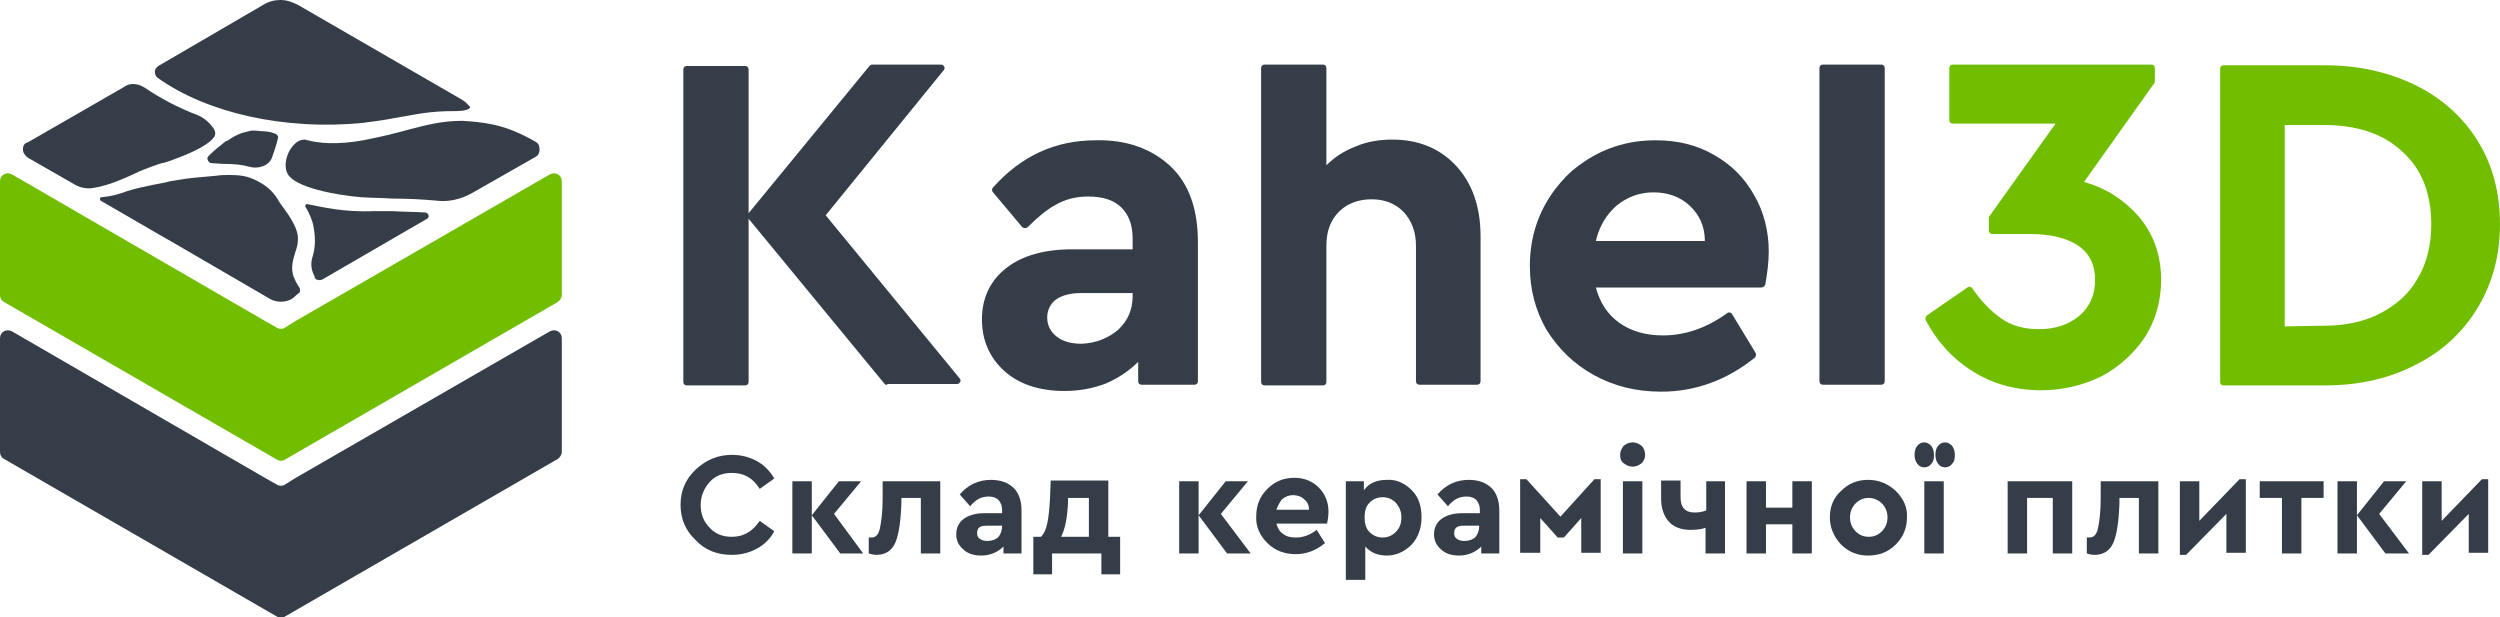 <?xml version="1.0" encoding="utf-8"?>
<!-- Generator: Adobe Illustrator 26.2.1, SVG Export Plug-In . SVG Version: 6.00 Build 0)  -->
<svg version="1.1" id="Слой_1" xmlns="http://www.w3.org/2000/svg" xmlns:xlink="http://www.w3.org/1999/xlink" x="0px" y="0px"
	 viewBox="0 0 360 88.9" style="enable-background:new 0 0 360 88.9;" xml:space="preserve">
<style type="text/css">
	.st0{fill:#353E48;}
	.st1{fill:#71BE00;}
</style>
<g>
	<g>
		<g>
			<path class="st0" d="M41,69.8c-0.3,0.2-0.8,0.2-1.1,0l-1.6-0.9L1.7,47.7c-0.8-0.4-1.7,0.1-1.7,1v16.4c0,0.4,0.2,0.8,0.6,1
				l39.3,22.7c0.3,0.2,0.8,0.2,1.1,0l39.3-22.7c0.3-0.2,0.6-0.6,0.6-1V48.7c0-0.9-0.9-1.4-1.7-1L42.6,68.8L41,69.8z"/>
		</g>
		<path class="st1" d="M41,47.2c-0.3,0.2-0.8,0.2-1.1,0l-1.6-0.9L1.7,25.1c-0.8-0.4-1.7,0.1-1.7,1v16.4c0,0.4,0.2,0.8,0.6,1
			l39.3,22.7c0.3,0.2,0.8,0.2,1.1,0l39.3-22.7c0.3-0.2,0.6-0.6,0.6-1V26.1c0-0.9-0.9-1.4-1.7-1L42.6,46.2L41,47.2z"/>
		<g>
			<g>
				<path class="st0" d="M35.6,24.1L35.6,24.1L35.6,24.1z"/>
				<path class="st0" d="M32.3,20.5c-0.6,0.5-1.3,1-2.1,1.8c-0.3,0.3-0.4,0.4-0.3,0.7c0.1,0.3,0.3,0.5,0.6,0.5
					c0.5,0,1.1,0.1,1.7,0.1c1.3,0,2.7,0.1,3.6,0.4h0.1c1.2,0.4,2.9-0.1,3.3-1.4c0.3-0.9,0.6-1.7,0.8-2.6c0.1-0.2,0.1-0.6-0.5-0.8
					c-0.5-0.2-1.2-0.3-1.6-0.3c-0.4,0-0.9-0.1-1.3-0.1c-0.3,0-0.5,0-0.8,0.1c-1,0.2-2,0.6-3.1,1.4C32.5,20.3,32.4,20.4,32.3,20.5z"
					/>
			</g>
		</g>
		<path class="st0" d="M3.3,21.5c0,0.5,0.3,0.9,0.7,1.2l6.8,3.9c0.7,0.4,1.6,0.6,2.4,0.5c2.2-0.3,4.2-1.2,6.2-2.1
			c0.8-0.4,1.6-0.7,2.4-1c0.6-0.2,1.3-0.5,2-0.6c0.1-0.1,0.2-0.1,0.3-0.1c2.2-0.8,4.6-1.7,6.1-2.9c0.9-0.8,1-1.2,0.5-2
			c-0.6-0.8-1.3-1.4-2.2-1.8c-2.9-1.1-5.5-2.5-7.7-4c-0.5-0.3-1-0.5-1.6-0.5c-0.5,0-0.9,0.1-1.3,0.4L4,20.5
			C3.5,20.6,3.3,21,3.3,21.5z"/>
		<path class="st0" d="M42.9,42.3c0.2-0.1,0.3-0.2,0.3-0.4c0-0.2,0-0.4-0.1-0.5c-0.4-0.6-0.7-1.2-0.9-1.8c-0.3-1.2,0-2.2,0.3-3.2
			c0.2-0.6,0.4-1.2,0.4-1.9c0.1-1.4-1-3.1-2.1-4.6c-0.3-0.4-0.6-0.8-0.8-1.2c-0.8-1.3-1.9-2.2-3.5-2.9c-1.1-0.5-2.2-0.6-3.4-0.6
			c-0.6,0-1.3,0-1.9,0.1c-2.1,0.2-3.8,0.3-5.5,0.6c-0.7,0.1-1.3,0.2-2,0.4c-2.1,0.4-4.3,0.8-6.2,1.5c-0.9,0.3-1.8,0.5-2.9,0.6
			c-0.2,0-0.2,0.2-0.2,0.2c0,0.1,0,0.2,0.1,0.3c3.5,2,7.2,4.2,10.9,6.3L38.8,43c1,0.6,2.3,0.6,3.3,0L42.9,42.3z"/>
		<path class="st0" d="M52.3,20.2c-3.8,0.7-6.5,0.4-8,0c-0.1,0-0.3-0.1-0.4-0.1c-0.4,0-0.8,0.1-1.2,0.4c-1.5,1.2-1.9,3.4-1.3,4.5
			c1,2,7,3.1,10.6,3.4c1.5,0.1,3.1,0.1,4.6,0.2c2.1,0,4.2,0.1,6.3,0.3c1.7,0.2,3.4-0.2,4.9-1l9.3-5.3c0.4-0.2,0.6-0.6,0.6-1.1
			c0-0.5-0.2-0.9-0.6-1.1c-2.1-1.2-4.2-2.1-6.3-2.5c-1.4-0.3-2.7-0.4-4.2-0.5c-3,0-5.2,0.6-7.9,1.3C56.9,19.2,54.9,19.7,52.3,20.2z"
			/>
		<path class="st0" d="M45.8,40.3c0.2,0.1,0.5,0,0.7-0.1l15-8.7c0.2-0.1,0.3-0.4,0.2-0.5c0-0.2-0.2-0.3-0.4-0.4
			c-1.6-0.1-3.2-0.1-4.9-0.2c-0.5,0-1.1,0-1.6,0c-0.2,0-0.5,0-0.7,0h-0.3c-4.2,0.2-7.5-0.6-9.5-1h-0.1c0,0,0,0-0.1,0L44,29.5
			c0,0-0.1,0.2,0,0.3c0.5,0.8,1,2,1.1,2.6c0.3,1.6,0.4,2.9-0.1,4.6c-0.3,0.9-0.2,1.9,0.3,2.8C45.3,40.1,45.5,40.3,45.8,40.3z"/>
		<path class="st0" d="M66.6,14.4L42.9,0.7C42.1,0.3,41.3,0,40.4,0c-0.9,0-1.7,0.2-2.5,0.7L22.8,9.5c-0.3,0.2-0.5,0.5-0.5,0.8
			c0,0.3,0.1,0.7,0.4,0.9c7.1,5.1,18.4,7.6,29.5,6.5c1.6-0.2,3.1-0.4,4.6-0.7c1.3-0.2,2.7-0.5,4.1-0.7c1.4-0.2,2.8-0.3,4.3-0.3
			c0,0,0,0,0.1,0l0,0l0,0l0,0l0,0l0,0c0.5,0,1.9,0,2.3-0.4c0.1-0.1,0.1-0.1,0.1-0.2C67.4,15.1,67.1,14.7,66.6,14.4z"/>
	</g>
	<g>
		<path class="st0" d="M127.4,55.3l-19.6-23.8V55c0,0.3-0.2,0.5-0.5,0.5h-8.4c-0.3,0-0.5-0.2-0.5-0.5V10c0-0.3,0.2-0.5,0.5-0.5h8.4
			c0.3,0,0.5,0.2,0.5,0.5v20.7l17.4-21.2c0.1-0.1,0.2-0.2,0.4-0.2h9.9c0.4,0,0.7,0.5,0.4,0.8l-17,20.9l19.3,23.5
			c0.3,0.3,0,0.8-0.4,0.8h-10C127.7,55.5,127.5,55.4,127.4,55.3z"/>
		<path class="st0" d="M168.5,23.9c2.7,2.5,4,6.2,4,11v20c0,0.3-0.2,0.5-0.5,0.5h-7.6c-0.3,0-0.5-0.2-0.5-0.5v-2.8
			c-1.3,1.3-2.8,2.3-4.6,3.1c-1.8,0.7-3.8,1.1-6,1.1c-3.7,0-6.6-1-8.7-2.9c-2.1-1.9-3.2-4.4-3.2-7.4c0-3.1,1.2-5.6,3.5-7.4
			c2.3-1.8,5.5-2.7,9.5-2.7h8.7v-1.5c0-1.9-0.5-3.4-1.6-4.5s-2.7-1.6-4.8-1.6c-1.8,0-3.3,0.4-4.7,1.2c-1.3,0.7-2.6,1.8-4,3.2
			c-0.2,0.2-0.6,0.2-0.8,0l-4.2-5c-0.2-0.2-0.2-0.5,0-0.7c4-4.5,8.9-6.8,14.8-6.8C162.2,20.1,165.8,21.4,168.5,23.9z M161,47.5
			c1.4-1.3,2.1-2.9,2.1-4.9v-0.4h-7.4c-1.5,0-2.7,0.3-3.6,0.9c-0.8,0.6-1.3,1.5-1.3,2.6c0,1.2,0.5,2.1,1.4,2.8c0.9,0.7,2.1,1,3.6,1
			C157.8,49.4,159.6,48.7,161,47.5z"/>
		<path class="st0" d="M209.7,23.9c2.3,2.5,3.5,5.9,3.5,10.1v20.9c0,0.3-0.2,0.5-0.5,0.5h-8.3c-0.3,0-0.5-0.2-0.5-0.5V35.4
			c0-2-0.6-3.6-1.8-4.9c-1.2-1.2-2.7-1.8-4.6-1.8s-3.5,0.6-4.7,1.8s-1.8,2.8-1.8,4.9V55c0,0.3-0.2,0.5-0.5,0.5h-8.4
			c-0.3,0-0.5-0.2-0.5-0.5V9.8c0-0.3,0.2-0.5,0.5-0.5h8.4c0.3,0,0.5,0.2,0.5,0.5v14c1.2-1.2,2.6-2.1,4.2-2.7c1.6-0.7,3.4-1,5.3-1
			C204.3,20.1,207.4,21.4,209.7,23.9z"/>
		<path class="st0" d="M253.6,41.4h-23.8c0.6,2.2,1.7,3.9,3.4,5.1s3.8,1.8,6.3,1.8c3.2,0,6.3-1.1,9.2-3.2c0.2-0.2,0.6-0.1,0.7,0.1
			l3.4,5.6c0.1,0.2,0.1,0.5-0.1,0.7c-4,3.2-8.5,4.9-13.5,4.9c-3.6,0-6.8-0.8-9.7-2.4c-2.9-1.6-5.1-3.8-6.8-6.5
			c-1.6-2.8-2.4-5.8-2.4-9.2c0-4.1,1.2-7.8,3.6-11c1-1.3,2.1-2.5,3.5-3.5c3.2-2.4,6.9-3.6,11-3.6c3.2,0,6,0.7,8.4,2.1
			c2.5,1.4,4.4,3.3,5.8,5.8c1.4,2.4,2.1,5.2,2.1,8.1c0,1.5-0.2,3.1-0.5,4.8C254.1,41.2,253.9,41.4,253.6,41.4z M232.8,29.6
			c-1.5,1.3-2.5,3-3,5.1h15.7c0-2.1-0.8-3.8-2.2-5.1s-3.2-1.9-5.2-1.9C236,27.7,234.3,28.4,232.8,29.6z"/>
		<path class="st0" d="M262.5,9.3h8.4c0.3,0,0.5,0.2,0.5,0.5v45.1c0,0.3-0.2,0.5-0.5,0.5h-8.4c-0.3,0-0.5-0.2-0.5-0.5V9.8
			C262,9.5,262.2,9.3,262.5,9.3z"/>
		<path class="st1" d="M308,31.2c2.1,2.5,3.2,5.5,3.2,9.1c0,3.1-0.8,5.8-2.3,8.2c-1.6,2.4-3.7,4.3-6.3,5.7c-2.7,1.3-5.6,2-8.7,2
			c-3.8,0-7.2-1-10.1-2.9c-2.8-1.8-4.9-4.2-6.5-7.2c-0.1-0.2,0-0.5,0.2-0.7l5.8-4c0.2-0.2,0.6-0.1,0.7,0.1c1.3,1.9,2.7,3.3,4.1,4.3
			c1.5,1.1,3.4,1.6,5.5,1.6c2.3,0,4.2-0.6,5.8-1.9c1.5-1.3,2.3-3,2.3-5.2c0-2.1-0.8-3.8-2.4-4.9c-1.6-1.1-3.9-1.7-7-1.7h-5.4
			c-0.3,0-0.5-0.2-0.5-0.5v-1.8c0-0.1,0-0.2,0.1-0.3l9.5-13.3h-14.8c-0.3,0-0.5-0.2-0.5-0.5V9.8c0-0.3,0.2-0.5,0.5-0.5h28.6
			c0.3,0,0.5,0.2,0.5,0.5v1.9c0,0.1,0,0.2-0.1,0.3l-10.1,14.2C303.3,27.1,305.9,28.8,308,31.2z"/>
		<path class="st1" d="M319.7,9.9c0-0.3,0.2-0.5,0.5-0.5h14.6c4.9,0,9.2,1,13.1,2.9c3.8,1.9,6.8,4.6,8.9,8c2.1,3.4,3.2,7.4,3.2,12
			c0,4.5-1.1,8.5-3.2,12s-5.1,6.3-8.9,8.2c-3.8,2-8.2,3-13.1,3h-14.6c-0.3,0-0.5-0.2-0.5-0.5V9.9z M334.7,46.9
			c3.1,0,5.8-0.6,8.1-1.8c2.3-1.2,4.2-2.9,5.4-5.1c1.3-2.2,1.9-4.8,1.9-7.7c0-4.5-1.4-8-4.2-10.5c-2.8-2.6-6.6-3.8-11.3-3.8H329v29
			L334.7,46.9L334.7,46.9z"/>
		<g>
			<path class="st0" d="M98,72.7c0-2,0.7-3.7,2.2-5.1c1.5-1.4,3.2-2.1,5.2-2.1c1.3,0,2.5,0.3,3.6,0.9c1.1,0.6,1.9,1.5,2.5,2.5
				l-2.1,1.5c-1-1.6-2.3-2.3-4-2.3c-1.3,0-2.4,0.4-3.2,1.3c-0.8,0.9-1.3,2-1.3,3.3c0,1.3,0.4,2.4,1.3,3.3c0.8,0.9,1.9,1.3,3.2,1.3
				c1.7,0,3-0.8,4-2.3l2.1,1.5c-0.6,1.1-1.4,1.9-2.5,2.5c-1.1,0.6-2.3,0.9-3.6,0.9c-2,0-3.8-0.6-5.2-2.1C98.7,76.4,98,74.7,98,72.7z
				"/>
			<path class="st0" d="M124.3,79.7H121l-4.1-5.5v5.5h-2.8V69.3h2.8v4.9l3.9-4.9h3.2l-3.9,4.7L124.3,79.7z"/>
			<path class="st0" d="M127.1,69.3h8.3v10.4h-2.8v-8h-2.8l0,0.8c-0.1,2.7-0.4,4.6-0.9,5.7c-0.5,1.1-1.4,1.7-2.7,1.7
				c-0.4,0-0.7-0.1-1.1-0.2v-2.3c0.1,0,0.3,0,0.4,0c0.6,0,1-0.4,1.2-1.3c0.2-0.9,0.4-2.3,0.4-4.3L127.1,69.3z"/>
			<path class="st0" d="M147.1,73.5v6.2h-2.6v-1c-0.8,0.8-1.9,1.3-3.2,1.3c-1.1,0-2-0.3-2.6-0.9c-0.7-0.6-1-1.3-1-2.2
				c0-0.9,0.4-1.7,1.1-2.2c0.7-0.5,1.7-0.8,2.9-0.8h2.6v-0.5c0-0.6-0.2-1-0.5-1.4c-0.3-0.3-0.8-0.5-1.4-0.5c-0.5,0-1,0.1-1.4,0.3
				c-0.4,0.2-0.9,0.6-1.3,1.1l-1.5-1.7c1.2-1.4,2.7-2.1,4.5-2.1c1.4,0,2.5,0.4,3.3,1.2C146.7,71,147.1,72.1,147.1,73.5z M144.3,75.8
				v-0.1h-2.2c-1,0-1.4,0.3-1.4,1.1c0,0.3,0.1,0.6,0.4,0.8c0.3,0.2,0.6,0.3,1.1,0.3c0.6,0,1.2-0.2,1.6-0.6
				C144.1,76.9,144.3,76.4,144.3,75.8z"/>
			<path class="st0" d="M159.6,77.3h1.7v5.4h-2.7v-3h-7.1v3h-2.7v-5.4h1.1c0.4-0.4,0.7-1,0.9-1.9s0.3-2,0.4-3.6l0.1-2.6h8.3V77.3z
				 M152.8,77.3h4v-5.6h-3l0,0.6C153.7,74.5,153.4,76.1,152.8,77.3z"/>
			<path class="st0" d="M180.1,79.7h-3.4l-4.1-5.5v5.5h-2.8V69.3h2.8v4.9l3.9-4.9h3.2l-3.9,4.7L180.1,79.7z"/>
			<path class="st0" d="M191.1,75.4h-7.3c0.2,0.7,0.5,1.2,1,1.5c0.5,0.4,1.1,0.5,1.9,0.5c1,0,2-0.4,2.9-1.1l1.2,1.9
				c-1.2,1-2.6,1.6-4.2,1.6c-1.6,0-3-0.5-4.1-1.6c-1.1-1.1-1.7-2.4-1.6-3.9c0-1.5,0.5-2.8,1.6-3.9c1.1-1.1,2.4-1.6,3.9-1.6
				c1.4,0,2.6,0.5,3.5,1.4c0.9,0.9,1.4,2.1,1.4,3.4C191.3,74.4,191.2,74.9,191.1,75.4z M183.8,73.4h4.7c0-0.6-0.2-1.1-0.7-1.5
				c-0.4-0.4-1-0.6-1.6-0.6c-0.6,0-1.1,0.2-1.6,0.6C184.3,72.3,184,72.8,183.8,73.4z"/>
			<path class="st0" d="M203.3,70.6c1,1,1.4,2.3,1.4,3.9c0,1.6-0.5,2.9-1.4,3.9c-1,1-2.2,1.6-3.6,1.6c-1.3,0-2.3-0.4-3.1-1.3v4.8
				h-2.8V69.3h2.6v1.3c0.7-1,1.8-1.5,3.3-1.5C201.1,69,202.3,69.6,203.3,70.6z M201.8,74.5c0-0.9-0.3-1.5-0.8-2.1
				c-0.5-0.5-1.1-0.8-1.9-0.8c-0.8,0-1.4,0.3-1.9,0.8c-0.5,0.5-0.7,1.2-0.7,2.1c0,0.9,0.2,1.6,0.7,2.1c0.5,0.5,1.1,0.8,1.9,0.8
				c0.8,0,1.4-0.3,1.9-0.8C201.6,76,201.8,75.3,201.8,74.5z"/>
			<path class="st0" d="M215.9,73.5v6.2h-2.6v-1c-0.8,0.8-1.9,1.3-3.2,1.3c-1.1,0-2-0.3-2.6-0.9c-0.7-0.6-1-1.3-1-2.2
				c0-0.9,0.4-1.7,1.1-2.2c0.7-0.5,1.7-0.8,2.9-0.8h2.6v-0.5c0-0.6-0.2-1-0.5-1.4c-0.3-0.3-0.8-0.5-1.4-0.5c-0.5,0-1,0.1-1.4,0.3
				c-0.4,0.2-0.9,0.6-1.3,1.1l-1.5-1.7c1.2-1.4,2.7-2.1,4.5-2.1c1.4,0,2.5,0.4,3.3,1.2C215.5,71,215.9,72.1,215.9,73.5z M213,75.8
				v-0.1h-2.2c-1,0-1.4,0.3-1.4,1.1c0,0.3,0.1,0.6,0.4,0.8c0.3,0.2,0.6,0.3,1.1,0.3c0.6,0,1.2-0.2,1.6-0.6
				C212.8,76.9,213,76.4,213,75.8z"/>
			<path class="st0" d="M218.9,79.7V69h0.9l4.9,5.4l4.9-5.4h0.9v10.6h-2.8v-5l-2.5,2.8h-0.9l-2.5-2.8v5H218.9z"/>
			<path class="st0" d="M233.3,65.5c0-0.5,0.2-0.9,0.5-1.3c0.4-0.3,0.8-0.5,1.3-0.5c0.5,0,0.9,0.2,1.3,0.5c0.3,0.3,0.5,0.8,0.5,1.3
				c0,0.5-0.2,0.9-0.5,1.2c-0.4,0.3-0.8,0.5-1.3,0.5c-0.5,0-0.9-0.2-1.3-0.5C233.4,66.4,233.3,66,233.3,65.5z M233.7,79.7V69.3h2.8
				v10.4H233.7z"/>
			<path class="st0" d="M245.6,69.3h2.8v10.4h-2.8V76c-0.5,0.2-1.3,0.3-2.2,0.3c-1.3,0-2.4-0.4-3.1-1.2c-0.7-0.8-1.1-1.9-1.1-3.3
				v-2.6h2.8v2.4c0,1.5,0.7,2.2,2,2.2c0.7,0,1.2-0.1,1.7-0.3V69.3z"/>
			<path class="st0" d="M251.5,79.7V69.3h2.8v3.8h3.8v-3.8h2.8v10.4h-2.8v-4.2h-3.8v4.2H251.5z"/>
			<path class="st0" d="M263.5,74.5c0-1.5,0.5-2.8,1.6-3.8c1.1-1.1,2.4-1.6,3.9-1.6c1.5,0,2.8,0.5,4,1.6c1.1,1.1,1.7,2.4,1.6,3.8
				c0,1.5-0.5,2.8-1.6,3.9c-1.1,1.1-2.4,1.6-4,1.6c-1.5,0-2.8-0.5-3.9-1.6C264,77.2,263.5,75.9,263.5,74.5z M271,76.5
				c0.5-0.5,0.8-1.2,0.8-2c0-0.8-0.3-1.5-0.8-2c-0.5-0.5-1.2-0.8-1.9-0.8c-0.8,0-1.4,0.3-1.9,0.8c-0.5,0.5-0.8,1.2-0.8,2
				c0,0.8,0.3,1.5,0.8,2c0.5,0.5,1.1,0.8,1.9,0.8C269.9,77.3,270.5,77,271,76.5z"/>
			<path class="st0" d="M275.7,65.5c0-0.5,0.1-1,0.4-1.3c0.2-0.3,0.6-0.5,1-0.5c0.4,0,0.7,0.2,1,0.5c0.2,0.3,0.4,0.7,0.4,1.3
				s-0.1,1-0.4,1.3c-0.2,0.3-0.6,0.5-1,0.5c-0.4,0-0.8-0.2-1-0.5C275.8,66.4,275.7,66,275.7,65.5z M277.1,79.7V69.3h2.8v10.4H277.1z
				 M278.7,65.5c0-0.5,0.1-1,0.4-1.3c0.2-0.3,0.6-0.5,1-0.5c0.4,0,0.7,0.2,1,0.5c0.2,0.3,0.4,0.7,0.4,1.3s-0.1,1-0.4,1.3
				c-0.2,0.3-0.6,0.5-1,0.5c-0.4,0-0.8-0.2-1-0.5C278.8,66.4,278.7,66,278.7,65.5z"/>
			<path class="st0" d="M289.1,79.7V69.3h9.3v10.4h-2.8v-8h-3.7v8H289.1z"/>
			<path class="st0" d="M302.5,69.3h8.3v10.4h-2.8v-8h-2.8l0,0.8c-0.1,2.7-0.4,4.6-0.9,5.7c-0.5,1.1-1.4,1.7-2.7,1.7
				c-0.4,0-0.8-0.1-1.1-0.2v-2.3c0.1,0,0.3,0,0.4,0c0.6,0,1-0.4,1.2-1.3c0.2-0.9,0.4-2.3,0.4-4.3L302.5,69.3z"/>
			<path class="st0" d="M322.5,69h0.9v10.6h-2.8V74l-5.8,5.9h-0.9V69.3h2.8v5.7L322.5,69z"/>
			<path class="st0" d="M328.6,79.7v-8h-3.2v-2.4h9.2v2.4h-3.2v8H328.6z"/>
			<path class="st0" d="M346.9,79.7h-3.4l-4.1-5.5v5.5h-2.8V69.3h2.8v4.9l3.9-4.9h3.2l-3.9,4.7L346.9,79.7z"/>
			<path class="st0" d="M357.4,69h0.9v10.6h-2.8V74l-5.8,5.9h-0.9V69.3h2.8v5.7L357.4,69z"/>
		</g>
	</g>
</g>
</svg>
